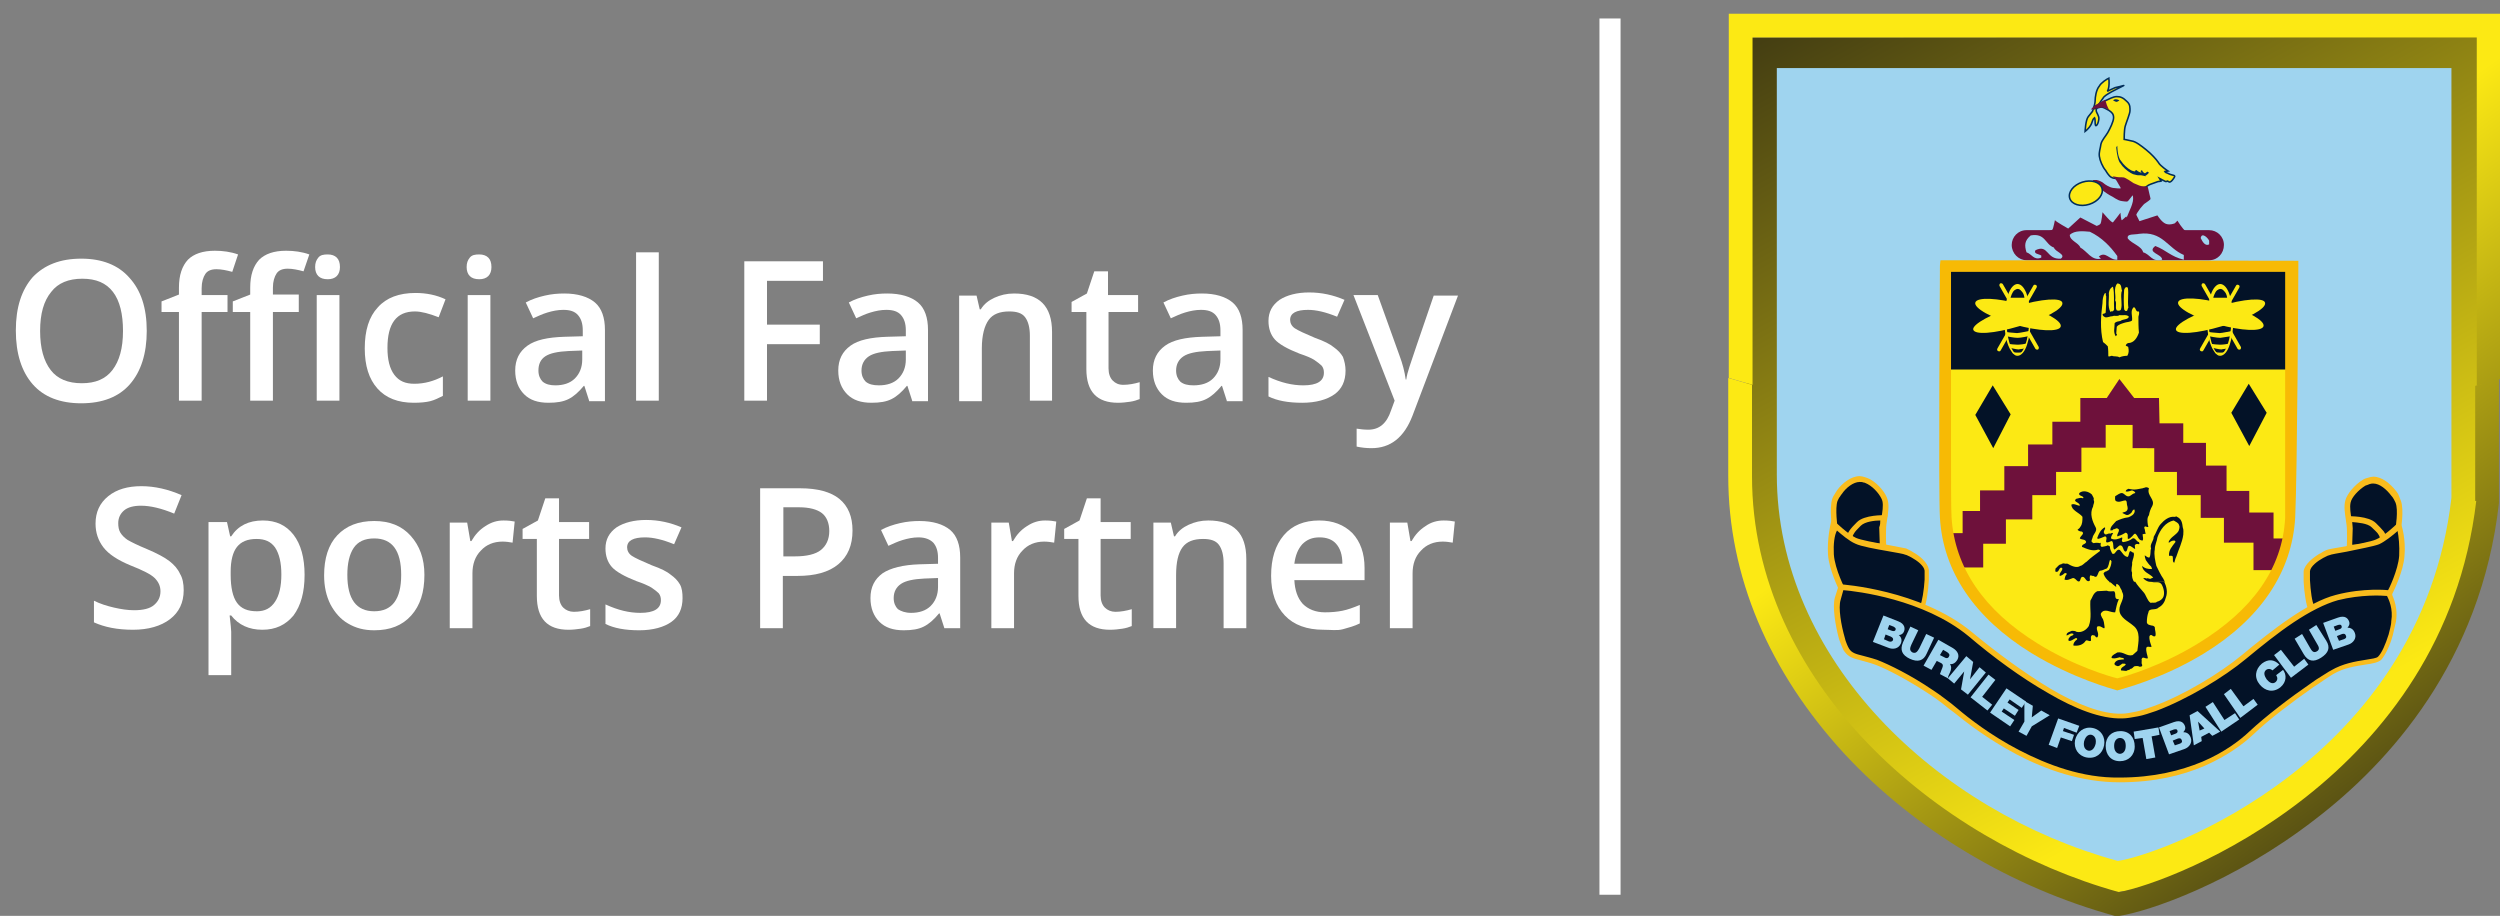 <?xml version="1.0" encoding="utf-8"?>
<!-- Generator: Adobe Illustrator 20.0.0, SVG Export Plug-In . SVG Version: 6.00 Build 0)  -->
<svg version="1.1" id="Livello_1" xmlns="http://www.w3.org/2000/svg" xmlns:xlink="http://www.w3.org/1999/xlink" x="0px" y="0px"
	 viewBox="0 0 473.6 173.5" style="enable-background:new 0 0 473.6 173.5;" xml:space="preserve">
<rect x="0" y="0" width="473.6" height="173.5" fill="#808080" stroke="none"/>
<style type="text/css">
	.st0{fill:url(#SVGID_1_);}
	.st1{fill:#9FD4EF;}
	.st2{fill:#FCE914;}
	.st3{fill:#6E113B;}
	.st4{fill:#031227;}
	.st5{fill:#F9BC1D;}
	.st6{fill:#FCE914;stroke:#012D59;stroke-width:0.299;}
	.st7{fill:#FCE914;stroke:#012D59;stroke-width:0.299;}
	.st8{fill:#012D59;}
	.st9{fill:#F7BA05;}
	.st10{fill:url(#SVGID_2_);}
	.st11{fill:url(#SVGID_3_);}
	.st12{fill:#FFFFFF;}
</style>
<g>
	<g>
		
			<linearGradient id="SVGID_1_" gradientUnits="userSpaceOnUse" x1="351.271" y1="209.206" x2="442.281" y2="42.433" gradientTransform="matrix(1 0 0 -1 0 176)">
			<stop  offset="0" style="stop-color:#262212"/>
			<stop  offset="1" style="stop-color:#FCE914"/>
		</linearGradient>
		<path class="st0" d="M330.7,7.1v82.8c0,18.1,7.3,35.5,21.2,50.3c12.6,13.4,29.5,23.5,47.8,28.5l1.4,0.3l1.5-0.2h0.1
			c5.4-0.8,12.3-3.8,14.4-4.7c7.4-3.3,14.5-7.6,20.9-12.6c18.6-14.5,29.8-34.1,32.4-56.6V7L330.7,7.1L330.7,7.1z"/>
		<path class="st1" d="M336.6,12.9h127.8v81.4c-5.8,50-54.9,67.6-63.2,68.8c-34.3-9.4-64.6-38.2-64.6-73.2V12.9z"/>
		<g>
			<path class="st2" d="M368.2,69.5v28.9c0,0,2.4,10.8,4.3,12.7c1.9,1.9,10,11.2,13,12.6c3.1,1.4,16,7,16,7l17-7.9l9-8.3l5.1-7.5
				l1.4-5.5l0.2-10.9l0.3-22l-66.2-0.1L368.2,69.5z"/>
			<path class="st3" d="M368.8,101h3v-4.2h3.3v-3.9h4.6v-4.6h4.5v-4.1h4.6v-4.3h5.3v-4.5h5l2.4-3.6l2.8,3.6h4.7l0.1,4.8h4.5v3.7h4.3
				v4.3h3.9V93h4.3v4.1h4.6v4.9h2.7c0,0-0.3,2.3-0.8,3.8c-0.6,1.4-1.7,2.2-1.7,2.2h-4v-5.2h-5.6v-4.7h-4.4v-4.3h-4.5v-4.4h-4.3v-4.5
				H404v-4.4h-1.1h-4v4.3h-4.6v4.6h-4.8v4.4H385v4.6h-5v4.6h-4.3v4.5h-4c0,0-1.7-2.1-2.2-3.5C369.1,102.3,368.8,101,368.8,101z"/>
			<rect x="368.4" y="50.3" class="st4" width="65.6" height="19.7"/>
			<path class="st4" d="M407.1,92.5c-0.5,1.4,1.3,2.1,0.6,3.4c-0.3,0.5-0.5,1.1-0.6,1.7c-0.4,0.5-0.3,1.2-0.2,1.9
				c0.1,0.1,0,0.2,0.1,0.3c-0.3,0.2-0.7-0.4-0.8,0.2c0.2,0.3,0.1,0.8,0.3,1.1l-0.6,0.1c0,0.5,0.2,0.8,0,1.2c-0.9,0-0.8-0.9-1.4-1.3
				c-0.3,0-0.5,0.5-0.7,0.6c-0.2,0.2-0.4,0.4-0.7,0.4c-0.1-0.4,0.2-1-0.4-1.2c-0.4,0.2-0.8,0.5-1.3,0.6c-0.1,0.1-0.2,0.1-0.3,0.1
				c-0.1-0.5,0.4-0.8,0.3-1.3c-0.2-0.1-0.3-0.3-0.5-0.2c-0.2,0.1-0.5,0.2-0.6,0.2c-0.1,0.3-0.3,0.1-0.5,0.2
				c-0.1-0.7,0.6-1.2,1.1-1.8c0.7-0.3,1.4-0.6,2.3-0.7c0.5-0.2,1.1-0.5,1.2-1.1c0-0.2,0-0.3-0.1-0.4c-0.3,0.1-0.4,0.4-0.5,0.6
				c-0.3,0.3-0.7,0.6-1.1,0.4c-0.2-0.1-0.4-0.2-0.6-0.3v-0.1c0.3-0.1,0.7-0.1,0.9-0.5c0.2-0.5-0.1-0.8-0.1-1.3c0-0.2,0-0.3-0.2-0.5
				c-0.7,0-1.2,0.5-1.9,0.1c-0.2-0.3-0.1-0.6-0.1-0.9c0.4-0.2,0.8-0.6,1.3-0.6c0.5,0.1,0.8,0.8,1.4,0.6c0.4-0.2,0.6-0.5,1.1-0.6
				c0-0.3-0.4-0.4-0.6-0.5c-0.4,0.1-0.8,0.3-1.2,0.2c0-0.3,0.3-0.4,0.5-0.5c0.6,0.1,1,0.2,1.6,0.1c0.4-0.1,0.7-0.1,1.1-0.2
				c0.2-0.1,0.5-0.1,0.6-0.2C406.5,92.3,406.9,92.3,407.1,92.5z"/>
			<path class="st4" d="M410,110.2c0.4,0.9,0.7,1.9,0.3,3c-0.2,0.8-0.6,1.5-1.4,1.9c-0.5,0.6-1.8,0-1.9,0.9
				c-0.2,0.5-0.3,1.2-0.3,1.9c0.1,0.5,0.6,0.5,0.9,0.6c0.2,0,0.5,0.1,0.6,0.3c0,0.6,0.3,1.2,0.1,1.7c-0.5,0.3-0.7-0.6-1.1,0
				c-0.1,0.7,0.2,1.4,0.4,2c-0.4,0.2-0.7-0.2-1,0.2c-0.1,0.8,0.2,1.3,0.3,2c-0.5,0.2-1-0.5-1.2,0.2c0.1,0.3-0.1,0.7,0.1,1
				c0.1,0.4-0.2,0.4-0.5,0.4c-0.3-0.2-0.6-0.1-0.9-0.1c-0.3,0.1-0.4,0.5-0.8,0.5c-0.2,0.3-0.6,0.2-0.8,0.4l-1-0.1
				c-0.1-0.6,0.6-0.7,0.9-1.1c-0.1-0.3-0.4-0.1-0.6-0.2c-0.4,0.2-0.7,0.7-1.2,0.4c-0.3-0.1-0.4-0.3-0.3-0.5c0.4-0.7,1.1-0.6,1.8-0.7
				c-0.1-0.4-0.6-0.2-0.8-0.4c-0.5,0.1-0.9,0.3-1.4,0.2c-0.1,0-0.2-0.1-0.2-0.2c0.2-0.5,0.7-0.6,1.1-0.9c1.2-0.2,1.8,0.8,2.9,0.5
				l0.9-0.8c0.2-1.7,0.7-3.7-0.8-4.8c-0.9-0.8-2.6-1.5-2.6-3c0-1.2,1.2-2.2,0.5-3.4c0-0.3-0.3-0.6-0.4-0.9s-0.4-0.5-0.6-0.6
				c-0.2,0.1-0.1,0.5-0.1,0.6l0,0c-0.4-0.3-0.8-0.6-1.2-1h4.8c0.4,0.7,1,1.3,1.5,1.9c0.6,0.6,0.7,1.6,1.4,2.1c0.3-0.1,1,0.1,1.2-0.2
				c0.4-0.1,0.8-0.3,1.1-0.7c0.5-0.7,0.2-1.9-0.2-2.6c-0.5-0.7-1.3-0.2-1.9-0.5c-0.1,0-0.2,0-0.3-0.1L410,110.2L410,110.2z"/>
			<path class="st4" d="M399.6,110.2c-0.5-0.4-0.9-0.9-1.1-1.5c0-0.2,0.2-0.3,0.3-0.4c0.3,0,0.5-0.3,0.7-0.3
				c0.3-0.5,0.5-1.1,0.5-1.7c-0.1-0.1-0.2-0.3-0.3-0.2c-0.2,0.5-0.2,1.2-0.6,1.6c-0.4,0.1-0.8,0.4-1.2,0.4c-0.6,0.1-0.4,1.7-1.3,1
				c-0.3,0.1-0.7-0.4-0.7,0.2c-0.1,0.3,0.2,0.7-0.2,0.8c-0.6,0.1-0.7-1-1.3-0.8c-0.4,0.2-0.2,1.1-0.8,0.8c-0.3-0.2-0.5-0.6-0.9-0.6
				c-0.6,0.2-1,0.5-1.6,0.3c0.1-0.4,0.1-0.7,0.4-1c0.1-0.2-0.2-0.3-0.4-0.2c-0.2,0.2-0.6,0.5-0.9,0.5c-0.2-0.5,0.5-0.9,0.5-1.4
				c-0.1-0.2-0.3-0.2-0.4-0.1c-0.3,0.2-0.3,0.9-0.9,0.7c-0.1-0.2,0-0.4,0-0.6c0.4-0.3,0.6-0.8,1.1-0.8c0.1-0.2,0.4-0.1,0.5-0.2
				c0.2,0.2,0.5,0,0.7,0.1c0.7,0.4,1.7,0.9,2.4,0.4c0.5-0.1,0.8-0.6,1.2-0.8c0.7-0.7,1.7-1.4,2.5-2c0.1-0.3-0.2-0.2-0.3-0.3
				c-1.1,0.4-2.1-0.1-3.1-0.5c0-0.6,0.6-0.4,0.8-0.9c-0.1-0.6-0.8-0.4-1.2-0.7c0.1-0.5,1-0.9,0.4-1.3c-0.3,0-0.6-0.1-0.8-0.3v-0.1
				c0.2-0.1,0.4-0.3,0.5-0.5c0.4-0.5,0.4-1.2,0.4-1.9c-0.6-0.8-2.1-1.2-2.1-2.3c0.5-0.3,1.1,0.2,1.6,0.2c0-0.7-1.4-0.7-0.7-1.3
				c0.5-0.1,0.8-0.3,1.3-0.1l0.1-0.1c-0.2-0.5-1-0.3-0.8-0.9c0.7-0.6,1.8-0.3,2.4,0.3c0.1,0.3,0.5,0.7,0.3,1
				c0.3,0.4-0.1,0.9-0.1,1.3c-0.7,1.3-0.1,2.8,0.5,3.9c0.4,0.7-0.5,1.3-0.6,2c-0.1,0.3-0.3,0.6-0.1,0.8l0.3,0.2
				c0.4-0.1,0.8-0.1,1.2,0l0.1-0.1c0.2,0.2-0.2,0.7,0.3,0.8c0.4-0.1,0.8-0.1,1.1-0.3c0.1,0.1,0.4,0.1,0.4,0.3c0,0.4,0.2,0.8,0.4,1.2
				c0.1,0.2,0.3,0.1,0.4,0.1c0.3-0.2,0.6-1,1.1-0.7c0.4,0.4,0.8,1.3,1.5,1.3c0.2-0.3,0.2-0.8,0.4-1.1c0.3,0,0.4,0.3,0.7,0.3
				c0.2,0.6-0.2,1.2-0.3,1.9c0.1,0.6-0.3,1.2,0,1.9c-0.1,0.7,0.1,1.3,0.4,1.8h-4.7V110.2z"/>
			<path class="st4" d="M407.1,110.2c-0.4-0.1-0.8-0.3-1.1-0.7c0.3,0,0.4,0,0.7,0.1c0.2-0.2,0.5,0.2,0.8,0c0.1-0.1,0.3-0.1,0.4-0.2
				c-0.6-0.7-2-1-2.1-2.2c0.5,0.5,1.1,0.6,1.8,0.6c0.2-0.2-0.1-0.3-0.1-0.5c-0.4-0.3-0.7-0.8-1-1.2c-0.1-0.3-0.2-0.6-0.2-0.9
				c0.3,0.2,0.6,0.5,0.9,0.4c0.3-0.6,0.1-1.2,0.3-1.7c-0.3-0.8,0.5-1.4,0.5-2.2c0.5-0.8,0.7-1.7,1.3-2.4c0.7-0.8,1.6-1.5,2.6-1.4
				c0.2,0.1,0.3-0.2,0.5,0c0.9,0.4,1,1.2,1.1,2c0.2,0.5,0.1,0.9,0.1,1.4c-0.2,1.5-0.9,2.8-1.3,4.1c-0.2,0.4-0.3,0.8-0.4,1.2
				c-0.4-0.1-0.2-0.7-0.3-1.2c-0.2-0.2-0.5-0.1-0.7-0.1c-0.1-1.1,0.6-1.8,1.2-2.6c0.1-0.1-0.1-0.3-0.2-0.3c-0.4,0-0.6,0.1-1,0.4
				l-0.1-0.1c0.4-1,1.4-1.3,1.9-2.1c0.1-0.3,0.3-0.8,0.1-1.1c-0.1-0.5-0.6-0.6-1-0.9c-1.6,0.3-2.6,1.8-3.1,3.2
				c-0.1,0.8-0.5,1.4-0.5,2.3c-0.2,1,0.1,2.2,0.3,3.1c0.4,0.8,0.8,1.7,1.3,2.4c0.1,0.2,0.2,0.4,0.3,0.6L407.1,110.2L407.1,110.2z"/>
			<path class="st4" d="M398.8,100c0,0.4-0.4,0.6-0.2,1c0.3,0.6,0.7-0.1,1.2,0.1c0.1-0.1,0.4-0.2,0.5-0.1c-0.2,0.3-0.4,0.7-0.4,1
				c0.7,0.4,1.4,0.1,2.1-0.2c0.2,0.3-0.3,0.7,0.2,0.9c0.7-0.1,1.3-0.3,1.8-0.7c0.5-0.2,0.7,0.6,1.2,0.7c0,0.1,0.2,0.3,0,0.4
				c-0.3-0.1-0.7-0.1-0.8,0.3c0.1,0.2,0,0.4,0.1,0.6c-0.4-0.1-0.7-0.6-1.2-0.6c-0.4,0.3-0.2,1.1-0.7,1.1c-0.5-0.3-0.3-1.2-1-1.2
				c-0.4,0.2-0.7,0.7-1.1,0.8c-0.3-0.5,0-1.1-0.4-1.6c-0.4,0-0.7,0.4-1.1,0.2c-0.1-0.4,0.3-0.9-0.2-1.1c-0.5,0.2-0.9,0.4-1.4,0.5
				l-0.1-0.2c0.3-0.8,0.6-1.5,1.4-2L398.8,100z"/>
			<path class="st4" d="M399.1,111.9c0.4,0.2,0.9,0.1,1.4,0.1c0.5,0.5-0.2,1.6,0.9,1.5c-0.4,0.8-0.5,1.7-0.7,2.5
				c-0.9,0.1-2-0.9-2.7,0.2c-0.1,0.3,0.1,0.5,0.2,0.8c0.4,0.5,0.4,1.2,0.5,1.8c0,0.1,0,0.3-0.2,0.2c-0.4-0.2-0.7-0.5-1.2-0.3
				c-0.3,0.6,0.4,1.2,0.1,1.9c-0.1,0.3-0.4,0.1-0.5-0.1s-0.3-0.1-0.5-0.2c-0.5,0.2-0.2,0.8-0.3,1.1c-0.4,0.2-0.7-0.3-1,0
				c-0.5,0.8-1.4,1-2.3,0.9c-0.1-0.4,0.3-0.9,0.6-1.1c0.1,0,0.1-0.1,0.1-0.2c-0.1-0.1-0.2-0.2-0.3-0.1c-0.5,0.2-0.8,0.6-1.3,0.5
				c-0.2-0.4,0.2-0.7,0.4-0.9c0.2-0.1,0.5-0.1,0.5-0.4c-0.5-0.3-0.9,0.2-1.3,0.3c-0.1-0.6,0.6-0.7,1-0.9c0.3,0,0.6,0,0.9,0.2
				c0.9,0.2,1.8-0.3,2.3-1.1c0.6-1.6,0.2-3,0.3-4.8c0.4-0.6,0.5-1.4,1.3-1.8L399.1,111.9L399.1,111.9z"/>
			<path class="st2" d="M402,55.1l-0.1,0.2c-0.2,1.2,0.2,2.3-0.1,3.3c-0.1,0.3-0.5,0.3-0.8,0.2c-0.4-0.6,0.1-1.3-0.3-1.9
				c0.2-1-0.4-2.3,0.4-3.2C402,53.7,401.8,54.6,402,55.1z"/>
			<path class="st2" d="M400.3,54.4c0.3,1.2,0.1,2.8,0.2,4.2c0,0.2-0.2,0.3-0.3,0.4c-0.1-0.1-0.3,0-0.4,0.1
				c-0.6-1.1-0.2-2.4-0.3-3.6c0.1-0.5,0.2-0.8,0.6-1.1C400.1,54.3,400.2,54.3,400.3,54.4z"/>
			<path class="st2" d="M403.1,54.5c0.2,1.2-0.1,2.3,0.1,3.8c-0.2,0.2-0.1,0.5-0.3,0.6c-0.3,0.1-0.4-0.1-0.5-0.3
				c-0.1-1.2-0.1-2.4,0-3.7C402.5,54.6,402.7,54.2,403.1,54.5z"/>
			<path class="st2" d="M399,56.1c0,1.1,0,2-0.1,3.1c-0.1,0.3-0.5,0.1-0.6,0.4c0.1,0.3,0.3,0.4,0.5,0.5c0.5,0.1,0.9-0.2,1.4-0.2
				c0.4-0.2,0.9,0.1,1.3-0.2c0.6,0.1,1.4-0.2,1.8,0.3c-0.2,0.6-1.1,0.4-1.6,0.8c-0.4,0.1-0.8,0.1-1.1,0.4c0,0.9-0.3,1.7,0.2,2.5
				c0.1-0.1,0.4-0.3,0.1-0.5l0.1-1.3c0.4-0.5,1-0.6,1.6-0.8c0.3-0.1,1-0.1,1.3-0.4c0.1-0.9-0.4-1.8,0.3-2.5c0.5,0,0.3,1,1,0.8
				c0.1,0.3,0,0.7-0.1,1c0,0.9,0,2.1,0.1,3c-0.3,0.9-0.9,2-2.1,2c-0.2,0.1-0.3,0.2-0.4,0.4c0.1,0.3,0.5,0.1,0.5,0.5
				c0.1,0.5,0.1,1-0.2,1.5c-0.5,0-1.1,0.1-1.5,0.3c-0.4-0.3-1-0.1-1.4-0.3c-0.3,0-0.4,0.2-0.7,0.1c0-0.5,0-1.3-0.1-1.9
				c-0.3-0.3-0.6-0.6-0.9-0.8c-0.6-2.5-0.4-5.1-0.1-7.4c0-0.6,0.1-1.3,0.4-1.8C399.1,55.3,398.8,55.9,399,56.1z"/>
			<polygon class="st4" points="377.5,73 374.2,78.6 377.6,84.9 380.9,78.5 			"/>
			<polygon class="st4" points="426,72.7 422.7,78.2 426.1,84.5 429.4,78.2 			"/>
			<path class="st4" d="M347.6,100.2c0,0-0.6-3.8,0-5.4s2.8-4,4.7-4c1.9,0,4.4,2.6,4.8,4.1s-0.3,3.7-0.4,5.4
				c-0.1,1.7,0.1,4.6,0.1,4.6l-8.6-2.1L347.6,100.2z"/>
			<path class="st5" d="M347.1,100.2c0,0-0.6-3.9,0-5.7l0,0l0,0c0.1-0.3,0.2-0.5,0.4-0.8c0.2-0.3,0.3-0.5,0.5-0.8
				c1-1.4,2.7-2.7,4.3-2.7l0,0l0,0c0.3,0,0.7,0.1,1,0.2s0.6,0.2,1,0.4c1.6,0.9,3,2.7,3.3,3.9l0,0c0.3,1.1,0.1,2.4-0.1,3.7
				c-0.1,0.6-0.2,1.3-0.2,1.9c-0.1,1.7,0.1,4.5,0.1,4.5l0.1,0.7l-0.7-0.2l-8.6-2.1l-0.3-0.1l-0.1-0.3L347.1,100.2L347.1,100.2
				L347.1,100.2z M348.1,94.9c-0.5,1.4,0,4.9,0,5.1l0.5,2.2l7.6,1.9c-0.1-1-0.1-2.7-0.1-3.9c0-0.6,0.1-1.3,0.3-2
				c0.2-1.2,0.4-2.4,0.2-3.3l0,0c-0.3-1-1.5-2.5-2.8-3.2c-0.3-0.1-0.5-0.3-0.8-0.3c-0.2-0.1-0.5-0.1-0.7-0.1l0,0l0,0
				c-1.2,0-2.6,1.1-3.4,2.3c-0.2,0.2-0.3,0.5-0.5,0.7C348.3,94.5,348.2,94.7,348.1,94.9L348.1,94.9z"/>
			<path class="st4" d="M356.9,98.1c0,0-3.5-0.1-4.7,1.1s-1.9,1.9-1.7,2.8c0.2,0.8,2.3,1,3.3,1.2c0.9,0.2,3.1,0.3,3.1,0.3
				s-0.1-2.6-0.1-3.7C356.7,98.7,356.9,98.1,356.9,98.1z"/>
			<path class="st5" d="M356.2,98.6c-1,0-2.9,0.2-3.7,1l0,0c-0.6,0.6-1.1,1.1-1.3,1.5c-0.2,0.3-0.3,0.6-0.3,0.8l0,0l0,0
				c0.1,0.3,1.3,0.6,2.2,0.7c0.2,0,0.4,0.1,0.6,0.1c0.6,0.1,1.7,0.2,2.4,0.3c0-0.8-0.1-2.3-0.1-3.1C356.2,99.4,356.2,99,356.2,98.6
				L356.2,98.6z M351.8,98.9c1.4-1.4,5.1-1.3,5.1-1.3h0.7l-0.2,0.7c0,0-0.2,0.5-0.2,1.6c0,1.2,0.1,3.6,0.1,3.7v0.6h-0.6
				c0,0-2.2-0.1-3.1-0.3c-0.1,0-0.3-0.1-0.6-0.1c-1.2-0.2-2.8-0.5-3.1-1.5l0,0l0,0c-0.1-0.6,0-1.1,0.4-1.7
				C350.7,100,351.2,99.5,351.8,98.9L351.8,98.9z"/>
			<path class="st4" d="M349.1,112c0,0-2-4-2.2-6.9c-0.2-3,0.5-5.7,0.5-5.7s2.4,2.3,4.1,3.1c1.6,0.7,8.4,1.6,9.5,2s3.8,1.9,4,3.5
				c0.2,1.5-0.3,6.1-0.8,6.9s-1.3,1.3-1.3,1.3l-13.4-2.7L349.1,112z"/>
			<path class="st5" d="M348.6,112.2c-0.3-0.6-2.1-4.3-2.3-7.1c-0.2-3,0.5-5.9,0.5-5.9l0.2-0.9l0.7,0.6c0,0,2.4,2.3,3.9,3l0,0l0,0
				l0,0c0.9,0.4,3.6,0.9,5.9,1.3c1.6,0.3,3.1,0.6,3.6,0.7l0,0c0.2,0.1,0.4,0.2,0.6,0.3c0.2,0.1,0.4,0.2,0.7,0.4c1.3,0.7,2.8,2,3,3.3
				l0,0c0,0.2,0,0.5,0,0.9c0,0.3,0,0.7,0,1.1c-0.1,2-0.5,4.7-0.9,5.3c-0.6,0.9-1.5,1.5-1.5,1.5l-0.2,0.1h-0.2l-13.4-2.7l-0.4-0.1
				l-0.1-0.4L348.6,112.2L348.6,112.2z M347.4,105c0.2,2.9,2.2,6.7,2.2,6.7l0.1,0.2l0.2,1.2l12.9,2.5c0.2-0.2,0.7-0.5,1-1
				s0.7-2.9,0.8-4.8c0-0.4,0-0.7,0-1s0-0.5,0-0.7l0,0c-0.1-0.9-1.4-1.9-2.5-2.5c-0.2-0.1-0.4-0.2-0.6-0.3c-0.2-0.1-0.4-0.2-0.5-0.2
				l0,0c-0.4-0.2-1.8-0.4-3.4-0.7c-2.3-0.4-5.1-0.9-6.1-1.4l0,0l0,0l0,0c-1.2-0.5-2.7-1.8-3.5-2.5
				C347.5,101.4,347.3,103.1,347.4,105z"/>
			<path class="st4" d="M454.3,100.4c0,0,0.6-3.8,0-5.4s-2.7-4-4.7-4c-1.9,0-4.4,2.6-4.8,4.1s0.3,3.7,0.4,5.4
				c0.1,1.7-0.1,4.6-0.1,4.6l8.6-2.1L454.3,100.4z"/>
			<path class="st5" d="M453.8,100.3c0-0.3,0.6-3.7,0-5.1l0,0c-0.1-0.2-0.2-0.4-0.3-0.6c-0.1-0.2-0.3-0.5-0.5-0.7
				c-0.9-1.2-2.2-2.3-3.4-2.3l0,0l0,0c-0.2,0-0.4,0-0.7,0.1c-0.2,0.1-0.5,0.2-0.8,0.3c-1.3,0.8-2.6,2.2-2.8,3.2l0,0
				c-0.2,0.9,0,2.1,0.2,3.3c0.1,0.7,0.2,1.3,0.3,2c0.1,1.2,0,3-0.1,3.9l7.5-1.9L453.8,100.3L453.8,100.3z M454.8,94.8
				c0.7,1.8,0,5.7,0,5.7l0,0l-0.6,2.5c0,0.2-0.2,0.4-0.4,0.4l-8.6,2.1l0,0c-0.1,0-0.1,0-0.2,0c-0.3,0-0.5-0.3-0.5-0.6
				c0,0,0.2-2.8,0.1-4.5c0-0.6-0.1-1.2-0.2-1.9c-0.2-1.3-0.4-2.6-0.1-3.7l0,0c0.3-1.2,1.8-3,3.3-3.9c0.3-0.2,0.6-0.3,1-0.4
				c0.3-0.1,0.7-0.2,1-0.2l0,0l0,0c1.6,0,3.2,1.3,4.3,2.7c0.2,0.3,0.4,0.5,0.5,0.8C454.6,94.3,454.7,94.6,454.8,94.8L454.8,94.8
				L454.8,94.8L454.8,94.8z"/>
			<path class="st4" d="M445,98.4c0,0,3.5-0.1,4.7,1.1s1.9,1.9,1.7,2.8c-0.2,0.8-2.3,1-3.3,1.2c-0.9,0.2-3.1,0.3-3.1,0.3
				s0.1-2.6,0.1-3.7C445.2,99,445,98.4,445,98.4z"/>
			<path class="st5" d="M445,97.8c0,0,3.7-0.1,5.1,1.3c0.6,0.6,1.1,1.1,1.5,1.6c0.4,0.6,0.6,1.1,0.4,1.7l0,0l0,0l0,0
				c-0.3,1-1.9,1.3-3.1,1.5c-0.2,0-0.5,0.1-0.6,0.1c-1,0.2-3.1,0.3-3.1,0.3c-0.3,0-0.5-0.2-0.6-0.5c0,0,0,0,0-0.1
				c0-0.2,0.1-2.5,0.1-3.6c0-1-0.2-1.6-0.2-1.6c-0.1-0.3,0.1-0.6,0.3-0.7C444.9,97.9,445,97.8,445,97.8L445,97.8L445,97.8z
				 M449.3,99.9c-0.8-0.8-2.7-0.9-3.7-1c0,0.3,0.1,0.7,0.1,1.2c0,0.8-0.1,2.3-0.1,3.1c0.7,0,1.8-0.1,2.4-0.3c0.2,0,0.4-0.1,0.6-0.1
				c0.9-0.2,2.1-0.4,2.2-0.7l0,0l0,0c0.1-0.2,0-0.5-0.2-0.8C450.4,100.9,449.9,100.5,449.3,99.9L449.3,99.9L449.3,99.9z"/>
			<path class="st4" d="M452.8,112.3c0,0,2-4,2.2-6.9c0.2-3-0.5-5.7-0.5-5.7s-2.4,2.4-4.1,3.1c-1.6,0.7-8.4,1.6-9.5,2
				s-3.8,1.9-4,3.5c-0.2,1.5,0.3,6.1,0.8,6.9s1.3,1.3,1.3,1.3l13.4-2.7L452.8,112.3z"/>
			<path class="st5" d="M452.3,112c0.2-0.3,2-4,2.2-6.7c0.1-1.9-0.1-3.7-0.3-4.7c-0.9,0.8-2.4,2-3.5,2.5l0,0l0,0l0,0l0,0l0,0
				c-1,0.4-3.8,0.9-6.1,1.4c-1.6,0.3-3,0.5-3.4,0.7l0,0c-0.1,0-0.3,0.1-0.5,0.2s-0.4,0.2-0.6,0.3c-1.1,0.6-2.4,1.6-2.5,2.5l0,0
				c0,0.2,0,0.4,0,0.7c0,0.3,0,0.6,0,1c0.1,1.9,0.4,4.3,0.8,4.8c0.3,0.5,0.8,0.9,1,1l12.9-2.5l0.2-1.2
				C452.3,112.1,452.3,112.1,452.3,112L452.3,112z M455.5,105.4c-0.2,2.8-2,6.5-2.3,7.1l-0.2,1.4c0,0.2-0.2,0.4-0.4,0.5l-13.4,2.7
				l0,0c-0.1,0-0.3,0-0.4-0.1c0,0-0.9-0.6-1.5-1.5c-0.4-0.7-0.8-3.3-0.9-5.3c0-0.4,0-0.7,0-1.1c0-0.3,0-0.6,0-0.9l0,0
				c0.2-1.3,1.7-2.5,3-3.3c0.3-0.1,0.5-0.3,0.7-0.4s0.4-0.2,0.6-0.3l0,0c0.5-0.2,1.9-0.4,3.6-0.7c2.3-0.4,4.9-0.9,5.8-1.3l0,0l0,0
				l0,0c1.5-0.6,3.7-2.7,3.9-2.9c0.1-0.1,0.2-0.1,0.3-0.2c0.3-0.1,0.6,0.1,0.6,0.4C455,99.5,455.8,102.3,455.5,105.4z"/>
			<path class="st4" d="M348.8,111.2c0,0,14.9,1,24.4,8.9s21,15.8,28.7,15.6c6.3-0.2,17.4-6.4,23.2-11.2c5.8-4.9,12.4-9.9,17.5-11.2
				c5.2-1.3,9.7-0.8,9.7-0.8s1.5,2.2,1,5.4c-0.5,3.2-1.7,6-2.7,7s-5.3,0.5-9,2.7c-3.7,2.2-11,7.5-15.2,11.4s-11.9,8.9-25,9
				c-14.2,0.1-26.8-9.8-30.9-13.1c-5.5-4.5-12-8-15.2-9.2s-4.5-0.8-5.5-2.3s-2.3-7.5-1.7-9.7C348.8,111.2,348.8,111.2,348.8,111.2z"
				/>
			<path class="st5" d="M348.8,110.7c0,0,15,1,24.7,9c4.7,3.9,10,7.8,15,10.8c4.9,2.9,9.7,4.8,13.4,4.7l0,0l0,0
				c0.9,0,1.8-0.2,2.8-0.4s2.1-0.6,3.2-1c5.8-2.1,12.7-6.3,16.8-9.7c2.9-2.4,6-4.9,9.1-7s6-3.7,8.7-4.4c5.3-1.4,9.9-0.9,9.9-0.9
				c0.2,0,0.3,0.1,0.4,0.2c0.1,0.2,1.6,2.5,1.1,5.7l0,0c-0.1,0.5-0.2,0.9-0.3,1.3c-0.1,0.4-0.2,0.9-0.3,1.3
				c-0.6,2.2-1.5,3.9-2.2,4.7l0,0l0,0l0,0c-0.6,0.5-1.6,0.7-3,0.9c-1.8,0.3-4.1,0.6-6.1,1.8l0,0c-0.5,0.3-1.1,0.7-1.7,1.1
				s-1.3,0.9-2.1,1.4c-3.7,2.6-8.4,6.1-11.3,8.9c-2.1,2-5.2,4.2-9.3,6c-4.2,1.8-9.4,3.1-16.1,3.1c-7.2,0-14-2.4-19.5-5.3
				c-5.5-2.9-9.7-6.2-11.8-7.9l0,0l0,0c-0.8-0.6-1.6-1.2-2.3-1.8c-0.8-0.6-1.6-1.2-2.4-1.7c-4.1-2.7-8.1-4.8-10.3-5.6
				c-1.1-0.4-2-0.6-2.7-0.8c-1.5-0.4-2.3-0.6-3.1-1.7l0,0l0,0l0,0l0,0c-0.2-0.2-0.3-0.6-0.5-1s-0.3-0.8-0.5-1.3
				c-0.7-2.5-1.3-6.2-0.8-7.9l0.7-2.2C348.4,110.8,348.6,110.7,348.8,110.7L348.8,110.7L348.8,110.7z M372.9,120.5
				c-8.5-7-21.2-8.5-23.7-8.7l-0.5,1.8c-0.5,1.5,0.1,4.9,0.8,7.3c0.1,0.5,0.3,0.9,0.4,1.2c0.1,0.3,0.3,0.6,0.4,0.8l0,0
				c0.5,0.8,1.3,1,2.5,1.3c0.7,0.2,1.6,0.4,2.8,0.8c2.3,0.9,6.4,2.9,10.5,5.7c0.8,0.5,1.6,1.1,2.4,1.7c0.8,0.6,1.6,1.2,2.4,1.9l0,0
				c2,1.7,6.2,5,11.6,7.8s12,5.3,19,5.2c6.5,0,11.6-1.3,15.7-3c4-1.7,7-3.9,9-5.8c3-2.8,7.7-6.4,11.5-9c0.7-0.5,1.4-1,2.1-1.4
				c0.7-0.4,1.2-0.8,1.8-1.1l0,0c2.2-1.3,4.6-1.7,6.5-2c1.2-0.2,2.1-0.3,2.4-0.6l0,0l0,0l0,0l0,0c0.7-0.7,1.4-2.3,2-4.2
				c0.1-0.4,0.2-0.8,0.3-1.2c0.1-0.4,0.2-0.9,0.2-1.3l0,0c0.4-2.4-0.5-4.2-0.8-4.8c-1-0.1-4.9-0.3-9.3,0.8c-2.5,0.7-5.4,2.2-8.4,4.2
				s-6.1,4.5-9,6.9c-4.2,3.5-11.2,7.7-17.1,9.9c-1.2,0.4-2.3,0.8-3.4,1s-2.1,0.4-3,0.4l0,0l0,0l0,0c-4,0.1-8.9-1.8-14-4.8
				C382.9,128.4,377.6,124.5,372.9,120.5z"/>
			<path class="st2" d="M378.8,54.2c-0.1-0.2,0-0.4,0.1-0.5c0.2-0.1,0.4,0,0.5,0.1l6.8,11.9c0.1,0.2,0,0.4-0.1,0.5
				c-0.2,0.1-0.4,0-0.5-0.1L378.8,54.2z"/>
			<path class="st2" d="M379,66.4c-0.1,0.2-0.3,0.2-0.5,0.1s-0.2-0.3-0.1-0.5l6.8-11.9c0.1-0.2,0.3-0.2,0.5-0.1
				c0.2,0.1,0.2,0.3,0.1,0.5L379,66.4z"/>
			<ellipse class="st2" cx="382.2" cy="60.6" rx="2.3" ry="6.6"/>
			<path class="st4" d="M379.9,61.4c0,0,1.5,0.3,2.3,0.3s2.3-0.4,2.3-0.4s0.1,0.3,0,0.6c0,0.3-0.1,0.8-0.1,0.8s-1.9,0.4-2.3,0.4
				s-2.1-0.2-2.1-0.2L379.9,61.4z"/>
			<path class="st4" d="M380.1,63.7c0,0,1.4,0.3,2.1,0.3s2-0.3,2-0.3s-0.2,1.1-0.3,1.3c-0.1,0.2-1.4,0.3-1.7,0.3
				c-0.3,0-1.7-0.1-1.7-0.2C380.5,65,380.1,63.9,380.1,63.7z"/>
			<path class="st4" d="M380.8,65.9c0,0,1.2,0.3,1.6,0.3c0.3-0.1,1.2-0.1,1.3-0.3c0,0-0.4,0.7-0.5,0.8c-0.1,0.1-0.9,0.1-1.1,0.1
				s-0.7,0-0.8-0.2C381.1,66.5,380.8,65.9,380.8,65.9L380.8,65.9z"/>
			<path class="st4" d="M380.9,56.3c0,0,0.3-1,0.7-1.3c0.4-0.3,0.8-0.4,1.2,0c0.4,0.4,0.5,0.6,0.6,0.9c0.1,0.3,0.1,0.5,0.1,0.5h-2.6
				L380.9,56.3z"/>
			
				<ellipse transform="matrix(0.271 -0.963 0.963 0.271 221.225 411.467)" class="st2" cx="382.2" cy="59.7" rx="2" ry="8.4"/>
			<path class="st2" d="M390.7,57.4c-0.1-1.1-4-0.8-8.7,0.6c-4.7,1.4-8.3,3.4-8.2,4.4c0.2,1.1,4,0.8,8.7-0.6
				C387.2,60.5,390.9,58.5,390.7,57.4z"/>
			<path class="st2" d="M379.7,60.6L379.7,60.6L379.7,60.6c0-1.9,0.3-3.5,0.7-4.7c0.4-1.3,1.1-2.1,1.8-2.1l0,0l0,0l0,0l0,0
				c0.7,0,1.4,0.8,1.8,2.1c0.4,1.2,0.7,2.9,0.7,4.7l0,0l0,0l0,0l0,0c0,1.8-0.3,3.5-0.7,4.7c-0.4,1.3-1.1,2.1-1.8,2.1l0,0l0,0l0,0
				l0,0c-0.3,0-0.5-0.1-0.7-0.3c-0.2-0.1-0.3-0.3-0.5-0.6C380.2,65.4,379.7,63.2,379.7,60.6L379.7,60.6z M380.1,60.6L380.1,60.6
				L380.1,60.6c0,2.5,0.5,4.7,1.2,5.8c0.1,0.2,0.3,0.4,0.4,0.5c0.2,0.1,0.3,0.2,0.5,0.2l0,0l0,0l0,0l0,0c0.6,0,1.1-0.7,1.5-1.8
				c0.4-1.2,0.7-2.8,0.7-4.6l0,0l0,0l0,0l0,0c0-1.8-0.3-3.4-0.7-4.6c-0.4-1.1-0.9-1.8-1.5-1.8l0,0l0,0l0,0l0,0
				c-0.6,0-1.1,0.7-1.5,1.8C380.3,57.2,380.1,58.8,380.1,60.6z"/>
			<path class="st2" d="M417.1,54.2c-0.1-0.2,0-0.4,0.1-0.5c0.2-0.1,0.4,0,0.5,0.1l6.8,11.9c0.1,0.2,0,0.4-0.1,0.5
				c-0.2,0.1-0.4,0-0.5-0.1L417.1,54.2z"/>
			<path class="st2" d="M417.4,66.4c-0.1,0.2-0.3,0.2-0.5,0.1s-0.2-0.3-0.1-0.5l6.8-11.9c0.1-0.2,0.3-0.2,0.5-0.1
				c0.2,0.1,0.2,0.3,0.1,0.5L417.4,66.4z"/>
			<ellipse class="st2" cx="420.6" cy="60.6" rx="2.3" ry="6.6"/>
			<path class="st4" d="M418.3,61.4c0,0,1.5,0.3,2.3,0.3s2.3-0.4,2.3-0.4s0.1,0.3,0,0.6c0,0.3-0.1,0.8-0.1,0.8s-1.9,0.4-2.3,0.4
				s-2.1-0.2-2.1-0.2L418.3,61.4z"/>
			<path class="st4" d="M422.6,63.7c0,0-0.2,1.1-0.3,1.3c-0.1,0.2-1.4,0.3-1.7,0.3c-0.3,0-1.7-0.1-1.7-0.2c-0.1-0.1-0.4-1.2-0.4-1.4
				c0,0,1.4,0.3,2.1,0.3"/>
			<path class="st4" d="M419.2,65.9c0,0,1.2,0.3,1.6,0.3c0.3-0.1,1.2-0.1,1.3-0.3c0,0-0.4,0.7-0.5,0.8c-0.1,0.1-0.9,0.1-1.1,0.1
				s-0.7,0-0.8-0.2C419.4,66.5,419.1,65.9,419.2,65.9L419.2,65.9z"/>
			<path class="st4" d="M419.3,56.3c0,0,0.3-1,0.7-1.3c0.4-0.3,0.8-0.4,1.2,0c0.4,0.4,0.5,0.6,0.6,0.9c0.1,0.3,0.1,0.5,0.1,0.5h-2.6
				L419.3,56.3z"/>
			
				<ellipse transform="matrix(0.271 -0.963 0.963 0.271 249.238 448.379)" class="st2" cx="420.6" cy="59.7" rx="2" ry="8.4"/>
			<path class="st2" d="M429.1,57.4c-0.1-1.1-4-0.8-8.7,0.6c-4.7,1.4-8.3,3.4-8.2,4.4c0.1,1.1,4,0.8,8.7-0.6
				C425.6,60.5,429.3,58.5,429.1,57.4z"/>
			<path class="st2" d="M418.1,60.6L418.1,60.6L418.1,60.6c0-1.9,0.3-3.5,0.7-4.7c0.4-1.3,1.1-2.1,1.8-2.1l0,0l0,0l0,0l0,0
				c0.7,0,1.4,0.8,1.8,2.1c0.4,1.2,0.7,2.9,0.7,4.7l0,0l0,0l0,0l0,0c0,1.8-0.3,3.5-0.7,4.7c-0.4,1.3-1.1,2.1-1.8,2.1l0,0l0,0l0,0
				l0,0c-0.3,0-0.5-0.1-0.7-0.3c-0.2-0.1-0.3-0.3-0.5-0.6C418.6,65.4,418.1,63.2,418.1,60.6L418.1,60.6z M418.4,60.6L418.4,60.6
				L418.4,60.6c0,2.5,0.5,4.7,1.2,5.8c0.1,0.2,0.3,0.4,0.4,0.5c0.2,0.1,0.3,0.2,0.5,0.2l0,0l0,0l0,0l0,0c0.6,0,1.1-0.7,1.5-1.8
				c0.4-1.2,0.7-2.8,0.7-4.6l0,0l0,0l0,0l0,0c0-1.8-0.3-3.4-0.7-4.6c-0.4-1.1-0.9-1.8-1.5-1.8l0,0l0,0l0,0l0,0
				c-0.6,0-1.1,0.7-1.5,1.8C418.7,57.2,418.4,58.8,418.4,60.6z"/>
			<path class="st6" d="M399.5,14.8c0,0,0.1,0.9,0,1.6c-0.1,0.7-0.3,0.9-0.3,0.9s1-0.5,1.5-0.7c0.5-0.1,1.3-0.3,1.6-0.4
				c0.3-0.1-1.6,0.8-2.3,1.2c-0.7,0.4-1.4,0.8-1.6,1.2c-0.3,0.4-1.3,1.8-1.3,2.3s0.6,1,0.5,1.7s-0.3,1.1-0.5,1.2
				c-0.1,0.1-0.2-0.1-0.2-0.7s-0.1-0.8-0.1-0.8s-0.3,0.2-0.4,0.6c-0.1,0.3-0.2,0.7-0.6,1.2s-0.8,0.8-0.8,0.8s0.1-2.2,0.6-2.8
				c0.5-0.6,0.8-1,0.8-1s0.5-1.3,0.5-2s0.2-2.1,0.8-2.8C398,15.7,399.1,15,399.5,14.8z"/>
			<path class="st7" d="M408.8,34.4c0.3,0,0.6-0.1,0.6-0.1l-0.3-0.5c0,0,1.1,0.6,1.2,0.6s0.3-0.1,0.3-0.1s0.2,0.1,0.4,0.2
				c0.2,0,0.5-0.3,0.7-0.6s0.5-0.6,0-0.7c-0.5-0.1-0.7-0.2-1.1-0.4c-0.4-0.1-0.5-0.3-0.5-0.3l0.6-0.1c0,0-1.5-1-1.8-1.6
				c-0.4-0.6-1.3-1.6-2.3-2.4s-2-1.6-2.8-1.7c-0.8-0.2-1.4-0.3-1.4-0.3s0-1.8,0.2-2.5s0.9-2.4,0.9-2.9s0.1-1.2-0.6-1.8
				c-0.7-0.7-1.2-0.9-1.9-0.9c-0.7,0-1.5,0.5-2,0.7s-0.8,0.5-1.4,0.8s-0.8,0.4-0.9,0.5s-0.1,0.2-0.1,0.2l0.2,0.1
				c0,0,0.6-0.2,1.1-0.3c0.5-0.1,1,0.3,1.6,0.6c0.6,0.4,0.9,0.7,0.9,1.4c0,0.7-0.7,2.1-1.1,2.8c-0.4,0.7-1.1,1.4-1.3,2.2
				c-0.1,0.8-0.4,1.5-0.3,2.3s0.6,2,1.2,2.7c0,0,0.6,1.1,1.1,1.3c0.5,0.3,1.6,0.2,1.9,0.2s0.5,0.4,1.3,0.8c1,0.7,2.8,1.2,3.1,0.9
				c0.4-0.1,0.5-0.4,1.1-0.6C408.2,34.6,408.8,34.4,408.8,34.4z"/>
			<path class="st3" d="M398.8,18.9c-0.6,0.3-0.7,0.4-1.3,0.7c-0.6,0.3-1,0.7-1.2,0.9c-0.2,0.2-0.2,0.3-0.2,0.3l0.2-0.1
				c0,0,1-0.2,1.6-0.3c0.6-0.1,1,0,1.7,0.5c0,0-0.5-0.9-0.6-1.4C398.8,19,398.8,18.9,398.8,18.9z"/>
			<path class="st8" d="M401.1,27.6c0,0,0,1.7,0.5,2.6l0,0l0,0l0,0c0.1,0.1,0.2,0.3,0.3,0.4c0.1,0.1,0.2,0.3,0.3,0.4
				c0.6,0.7,1.4,1.3,1.9,1.4c0.1,0,0.3,0.1,0.4,0.1l-0.1-0.1l0.3-0.2c0,0,0.4,0.4,0.9,0.5h0.1l-0.2-0.3l0,0l0,0l0.3-0.2l0,0l0,0v0.1
				c0.1,0.2,0.4,0.6,0.6,0.5c0.3-0.2,0.4-0.3,0.4-0.3l0.3,0.2c0,0-0.1,0.2-0.5,0.5c-0.1,0-0.1,0.1-0.2,0.1l0.1,0.1l-0.4-0.1
				l-0.5-0.1c-0.1,0-0.1,0-0.2,0l0,0H405c0,0-0.2,0-0.9-0.2c-0.5-0.2-1.4-0.8-2-1.5c-0.1-0.1-0.2-0.3-0.3-0.4
				c-0.1-0.1-0.2-0.3-0.3-0.4l0,0l0,0l0,0c-0.5-1-0.6-2.8-0.6-2.8L401.1,27.6z"/>
			<path class="st8" d="M400.3,19c0,0,0.2-0.2,0.5-0.2s0.7,0.2,0.7,0.2s-0.2,0.2-0.5,0.3C400.7,19.3,400.3,19,400.3,19z"/>
			<path class="st3" d="M400.2,33.4c0,0,0.6,0.5,0.8,0.9c0.2,0.4,0.6,1,0.7,1.2c0,0.2,0.1,0.2-0.1,0.2c-0.1,0-0.6,0-1.3-0.1
				c-0.7-0.1-1.6-0.7-1.8-0.9c-0.2-0.2-0.8-0.5-1.3-0.6c-0.5,0-0.8,0-0.8,0s1.2,1.3,1.5,1.6s1.1,0.9,1.8,1.3c0.7,0.3,1.4,1,2.3,1.1
				s1,0.2,1.3-0.2S404,37,404,37s0.1,0.1,0.1,0.7c0,0.6-0.4,1.6-0.5,1.8c-0.1,0.3-0.7,1.6-0.8,1.9c-0.1,0.3-0.3,0.5-0.3,0.5
				s0.1,0.2,0.4,0.2s0.3,0,0.9,0c0.5,0,0.7-0.1,0.7-0.1s-0.1-0.4,0.1-1.1c0.2-0.7,1.5-2.3,1.8-2.4c0.3-0.2,1-0.7,1-0.8
				s-0.1-0.5-0.2-0.9s-0.3-1.3-0.3-1.3s0.1-0.1-0.7-0.2c-0.8,0-1-0.2-2-0.6c-1.6-1.1-1.9-1.1-1.9-1.1s-0.7,0-0.9,0
				C401,33.5,400.2,33.4,400.2,33.4z"/>
			
				<ellipse transform="matrix(0.953 -0.303 0.303 0.953 7.583 121.629)" class="st6" cx="395.1" cy="36.4" rx="3.2" ry="2.2"/>
			<path class="st3" d="M385.9,45.3c0,0-0.5-0.5,0.7-1s2-0.6,2.2-0.8s0.5-2,0.5-1.8s2.5,1.6,2.5,1.6l2.3-2.1l3.1,1.6
				c0,0,0.6-0.2,0.7-0.4c0.2-0.2,0.4-2.2,0.4-2.2s1.8,2.2,2,1.9c0.2-0.2,1.4-1.8,1.4-1.8s0.1,1.6,0.3,1.4c0.1-0.1,0.8-0.7,0.8-0.7
				l0.4,0.7l1.4-1.2l0.7,1.4l3.4-1.1c0,0,0.8,1.3,1.6,1.6c0.8,0.3,1.7-0.1,1.7-0.1l0.5-0.5c0,0,1,1.7,1.6,2s1.3,1.3,1.3,1.3
				L385.9,45.3z"/>
			<path class="st3" d="M418.5,43.6L418.5,43.6h-34.6c-1.6,0-2.8,1.3-2.8,2.8c0,1.6,1.3,2.9,2.8,2.9l0,0h34.6c1.6,0,2.8-1.3,2.8-2.9
				C421.3,44.8,420,43.6,418.5,43.6z"/>
			<path class="st1" d="M401.1,48.5v0.7c-1.5,0.1-2.2-1.7-3.5-0.6L398,49c-1.8,0.4-2.6-1.4-3.9-2.1c-0.3-0.9-2-1.3-2-2.4
				c0.9-0.9,2.6-0.7,3.8-0.6C398.2,45,399.8,46.7,401.1,48.5z"/>
			<path class="st1" d="M413.7,48.3v0.9c-2.5-0.6-3.3-1.8-5.4-2.6c-1.7,1.3,1.3,1.5,1.3,2.6c-2,0.5-2.2-1-3.6-1.4
				c-0.3-1.2-2.1-1.6-2.9-2.6c-0.3-1,1.3-0.7,2.1-0.9C409.7,43.7,410.6,47,413.7,48.3z"/>
			<path class="st1" d="M389.1,46.9c0.2,0.8,2.4,1.3,1.3,2.1c-2.8,0.2-2.3-2.8-4.8-1.6c-0.4,0.7,0.6,0.7,1.1,1v0.4
				c-1.4,0.6-1.8-0.7-2.8-1c-0.4-1.3-0.4-2.2,0.8-3.2C387.5,44.1,387.4,46.3,389.1,46.9z"/>
			<path class="st1" d="M418.5,45.6v0.7c-0.8,0.4-1.3-0.6-1.6-1.2C417.1,43.9,418.3,45.1,418.5,45.6z"/>
			<g>
				<path class="st1" d="M356.8,116.6l2.8,1.1c1.3,0.5,1.3,1.4,1.1,1.9c-0.2,0.5-0.6,0.7-1,0.7c0.4,0.3,0.7,0.9,0.4,1.6
					c-0.4,1-1.5,1.2-2.4,0.8l-2.9-1.1L356.8,116.6z M356.9,121.1l0.9,0.4c0.3,0.1,0.6,0.1,0.8-0.2c0.1-0.3,0-0.5-0.4-0.7l-1-0.4
					L356.9,121.1z M357.6,119.2l0.8,0.3c0.3,0.1,0.6,0.1,0.7-0.2c0.1-0.3-0.1-0.4-0.4-0.6l-0.8-0.3L357.6,119.2z"/>
				<path class="st1" d="M365,123.8c-0.6,1.4-1.7,1.7-3.2,1s-1.9-1.7-1.3-3.1l1.4-3l1.5,0.7l-1.3,2.7c-0.2,0.5-0.5,1.1,0.2,1.5
					c0.7,0.3,1-0.3,1.3-0.8l1.3-2.7l1.5,0.7L365,123.8z"/>
				<path class="st1" d="M367.2,121.2l2.8,1.6c0.8,0.5,1.3,1.3,0.8,2.2c-0.3,0.5-0.8,0.9-1.4,0.8c0.3,0.4,0.3,1,0,1.6
					c-0.1,0.2-0.4,0.8-0.4,1.1l-1.5-0.8c0.1-0.3,0.2-0.5,0.3-0.8c0.2-0.5,0.5-1-0.1-1.3l-0.8-0.4l-1,1.7l-1.5-0.8L367.2,121.2z
					 M367.5,124.1l0.8,0.4c0.3,0.2,0.7,0.3,0.9-0.1c0.2-0.3,0.1-0.6-0.4-0.9l-0.7-0.4L367.5,124.1z"/>
				<path class="st1" d="M372.5,124.3l1.3,1.1l-0.6,3.3l0,0l1.8-2.3l1.2,1l-3.4,4.2l-1.3-1l0.6-3.4l0,0l-1.9,2.3l-1.2-1L372.5,124.3
					z"/>
				<path class="st1" d="M376.7,127.8l1.3,1l-2.5,3.2l1.9,1.5l-0.9,1.1l-3.2-2.5L376.7,127.8z"/>
				<path class="st1" d="M380.1,130.4l3.7,2.5l-0.8,1.2l-2.3-1.6l-0.4,0.6l2.1,1.4l-0.7,1.1l-2.1-1.4l-0.4,0.6l2.4,1.6l-0.8,1.2
					L377,135L380.1,130.4z"/>
				<path class="st1" d="M383.5,136.7v-3.9l1.6,0.9l-0.2,2.2l1.8-1.3l1.6,0.9l-3.4,2.1l-1,1.8l-1.5-0.8L383.5,136.7z"/>
				<path class="st1" d="M389.9,136.1l4,1.4l-0.5,1.3l-2.4-0.9l-0.2,0.6l2.1,0.7l-0.4,1.2l-2.1-0.7l-0.7,2l-1.6-0.6L389.9,136.1z"/>
				<path class="st1" d="M396.4,137.9c1.6,0.3,2.5,1.7,2.2,3.3s-1.6,2.6-3.3,2.3c-1.6-0.3-2.5-1.7-2.2-3.3
					C393.5,138.6,394.8,137.6,396.4,137.9z M395.6,142.2c0.4,0.1,1.1-0.1,1.4-1.3c0.2-1.2-0.4-1.6-0.8-1.7c-0.4-0.1-1.1,0.1-1.4,1.3
					C394.6,141.7,395.2,142.1,395.6,142.2z"/>
				<path class="st1" d="M401.7,138.5c1.7,0,2.7,1.2,2.7,2.9s-1.2,2.8-2.8,2.8c-1.7,0-2.7-1.2-2.7-2.9
					C398.9,139.6,400,138.5,401.7,138.5z M401.6,142.8c0.4,0,1.1-0.3,1.1-1.5s-0.6-1.5-1.1-1.5c-0.4,0-1.1,0.3-1.1,1.5
					S401.2,142.8,401.6,142.8z"/>
				<path class="st1" d="M405.9,139.8l-1.5,0.2l-0.2-1.4l4.7-0.8l0.2,1.4l-1.5,0.3l0.7,4l-1.7,0.3L405.9,139.8z"/>
				<path class="st1" d="M409,137.8l2.8-1c1.4-0.5,1.9,0.2,2.1,0.7s0,0.9-0.3,1.2c0.5,0,1.1,0.2,1.4,1c0.4,1-0.3,1.9-1.2,2.2l-2.9,1
					L409,137.8z M411.3,139.3l0.8-0.3c0.3-0.1,0.5-0.3,0.4-0.6s-0.3-0.3-0.7-0.2l-0.8,0.3L411.3,139.3z M412,141.2l0.9-0.3
					c0.3-0.1,0.6-0.3,0.4-0.7c-0.1-0.3-0.3-0.4-0.7-0.3l-1,0.4L412,141.2z"/>
				<path class="st1" d="M414.8,135.5l1.5-0.8l4.3,3.9l-1.5,0.8l-0.6-0.6l-1.5,0.8l0.1,0.8l-1.5,0.8L414.8,135.5z M417.6,138
					l-1.2-1.3l0,0l0.3,1.7L417.6,138z"/>
				<path class="st1" d="M417.8,133.9l1.4-0.9l2.2,3.4l2-1.3l0.8,1.2l-3.4,2.3L417.8,133.9z"/>
				<path class="st1" d="M421.3,131.5l1.3-1l2.4,3.3l1.9-1.4l0.8,1.1l-3.3,2.5L421.3,131.5z"/>
				<path class="st1" d="M430.5,127c-0.1-0.1-0.6-0.5-1.2-0.1c-0.6,0.5-0.3,1.2,0.1,1.8c0.5,0.6,1.1,1,1.7,0.5
					c0.4-0.4,0.4-0.8,0.1-1.3l1.3-1c0.7,0.9,0.7,2.3-0.5,3.3c-1.4,1.1-2.9,0.7-3.9-0.5c-1.1-1.3-0.9-2.9,0.4-4
					c1.2-0.9,2.3-0.8,3.3,0.2L430.5,127z"/>
				<path class="st1" d="M430.8,124.1l1.3-1l2.5,3.2l1.9-1.5l0.8,1.1l-3.3,2.5L430.8,124.1z"/>
				<path class="st1" d="M440.7,121.4c0.8,1.3,0.4,2.3-1,3.2c-1.4,0.9-2.5,0.7-3.3-0.7l-1.7-2.9l1.4-0.9l1.5,2.6
					c0.3,0.5,0.6,1.1,1.3,0.7c0.7-0.4,0.3-1,0-1.5l-1.5-2.6l1.4-0.9L440.7,121.4z"/>
				<path class="st1" d="M440.1,118l2.8-1c1.4-0.5,1.9,0.2,2.1,0.7s0,0.9-0.3,1.2c0.5,0,1.1,0.2,1.4,1c0.4,1-0.3,1.9-1.2,2.2l-2.9,1
					L440.1,118z M442.4,119.5l0.8-0.3c0.3-0.1,0.5-0.3,0.4-0.6c-0.1-0.3-0.3-0.3-0.7-0.2l-0.8,0.3L442.4,119.5z M443.1,121.4
					l0.9-0.3c0.3-0.1,0.6-0.3,0.4-0.7c-0.1-0.3-0.3-0.4-0.7-0.3l-1,0.4L443.1,121.4z"/>
			</g>
			<g>
				<path class="st9" d="M386,121.9c-10.2-6.3-15.7-14.4-16.3-23.9c-0.1-1.6-0.1-7.4-0.1-14.5c0-12.1,0-27.8,0-32h63.3v46.6
					c-0.5,9.6-6.2,17.5-16.5,23.8c-7,4.3-13.9,6.3-15.3,6.6C399.8,128.2,392.9,126.2,386,121.9L386,121.9z M367.5,50.3
					c0,1.7-0.3,42.8,0,47.8c0.6,10.2,6.6,19,17.3,25.6c8,4.9,15.7,6.9,16,7l0.3,0.1l0.3-0.1c0.3-0.1,8.1-2,16.1-6.9
					c10.8-6.6,16.7-15.5,17.3-25.7c0.4-7.9,0.6-47.2,0.6-47.6v-1.1l-67.8-0.1L367.5,50.3z"/>
			</g>
		</g>
		<g>
			
				<linearGradient id="SVGID_2_" gradientUnits="userSpaceOnUse" x1="461.913" y1="-1.554" x2="386.627" y2="102.322" gradientTransform="matrix(1 0 0 -1 0 176)">
				<stop  offset="0" style="stop-color:#262212"/>
				<stop  offset="1" style="stop-color:#FCE914"/>
			</linearGradient>
			<path class="st10" d="M469.1,94.9c-6.2,52.6-57.2,72.2-67.7,74.1c-34.6-9.6-69.5-39.7-69.5-78.8V72.9c-1.5-0.4-3-0.9-4.5-1.3
				v18.6c0,18.9,7.7,37.1,22.1,52.7c13.3,14.3,31.5,25.2,51.1,30.6l0.4,0.1l0.5-0.1c5.4-0.8,21.5-6.2,37.1-18.3
				c14-10.7,31.4-29.9,34.8-59.9V71.8c-1.5,0.4-3,0.9-4.5,1.3v21.8H469.1z"/>
			
				<linearGradient id="SVGID_3_" gradientUnits="userSpaceOnUse" x1="488.454" y1="17.684" x2="413.168" y2="121.559" gradientTransform="matrix(1 0 0 -1 0 176)">
				<stop  offset="0" style="stop-color:#262212"/>
				<stop  offset="1" style="stop-color:#FCE914"/>
			</linearGradient>
			<path class="st11" d="M327.5,2.6v69c1.5,0.4,3,0.9,4.5,1.3V7.1h137.2v66c1.5-0.4,3-0.8,4.5-1.3V2.6
				C473.7,2.6,327.5,2.6,327.5,2.6z"/>
		</g>
	</g>
</g>
<g>
	<path class="st12" d="M24.6,72.8c2.1-2.4,3.2-5.8,3.2-10.1c0-4.4-1.1-7.7-3.3-10.1c-2.1-2.4-5.2-3.6-9.1-3.6c-4,0-7,1.2-9.2,3.5
		C4.1,54.9,3,58.2,3,62.6c0,4.4,1.1,7.8,3.2,10.2c2.1,2.4,5.2,3.6,9.2,3.6S22.5,75.2,24.6,72.8z M21.3,70.1
		c-1.3,1.7-3.2,2.5-5.8,2.5s-4.6-0.8-5.9-2.5c-1.3-1.7-2-4.1-2-7.4s0.7-5.7,2.1-7.4c1.3-1.7,3.3-2.5,5.9-2.5c2.6,0,4.5,0.8,5.8,2.5
		c1.3,1.7,1.9,4.2,1.9,7.4C23.3,66,22.6,68.4,21.3,70.1z"/>
	<path class="st12" d="M43.1,55.9h-4.9v-1.3c0-1.2,0.3-2.1,0.7-2.7C39.3,51.3,40,51,41,51c0.9,0,1.9,0.2,3,0.5l1.1-3.3
		c-1.4-0.5-2.9-0.7-4.4-0.7c-2.3,0-4,0.6-5.1,1.7c-1.1,1.2-1.7,2.9-1.7,5.3v1.3l-3.3,1.3v2h3.3v16.8h4.3V59.1h4.9V55.9z"/>
	<path class="st12" d="M49.1,49.2c-1.1,1.2-1.7,2.9-1.7,5.3v1.3l-3.3,1.3v2h3.3v16.8h4.3V59.1h4.9v-3.3h-4.9v-1.3
		c0-1.2,0.3-2.1,0.7-2.7c0.4-0.6,1.1-0.9,2.1-0.9c0.9,0,1.9,0.2,3,0.5l1.1-3.2c-1.4-0.5-2.9-0.7-4.4-0.7
		C51.9,47.5,50.2,48.1,49.1,49.2z"/>
	<polygon class="st12" points="64.3,75.9 64.3,55.9 60,55.9 60,75.9 64.2,75.9 	"/>
	<path class="st12" d="M62.1,52.9c0.7,0,1.3-0.2,1.7-0.6c0.4-0.4,0.6-1,0.6-1.7c0-0.8-0.2-1.4-0.6-1.8c-0.4-0.4-1-0.6-1.7-0.6
		c-0.8,0-1.4,0.1-1.8,0.6c-0.4,0.5-0.6,1-0.6,1.8c0,0.7,0.2,1.3,0.6,1.7C60.7,52.7,61.3,52.9,62.1,52.9z"/>
	<path class="st12" d="M78.6,59c1.2,0,2.7,0.4,4.5,1.1l1.3-3.4c-1.7-0.8-3.6-1.2-5.7-1.2c-3.1,0-5.5,0.9-7.1,2.7
		c-1.7,1.8-2.5,4.4-2.5,7.8c0,3.3,0.8,5.8,2.4,7.6c1.6,1.8,3.9,2.7,6.9,2.7c1.2,0,2.3-0.1,3.1-0.3s1.6-0.6,2.4-1v-3.7
		c-1.7,0.9-3.5,1.4-5.4,1.4c-1.7,0-2.9-0.5-3.8-1.7c-0.9-1.2-1.3-2.9-1.3-5.1C73.4,61.3,75.1,59,78.6,59z"/>
	<path class="st12" d="M90.8,52.9c0.7,0,1.3-0.2,1.7-0.6c0.4-0.4,0.6-1,0.6-1.7c0-0.8-0.2-1.4-0.6-1.8c-0.4-0.4-1-0.6-1.7-0.6
		c-0.8,0-1.4,0.1-1.8,0.6s-0.6,1-0.6,1.8c0,0.7,0.2,1.3,0.6,1.7C89.4,52.7,90,52.9,90.8,52.9z"/>
	<rect x="88.6" y="55.9" class="st12" width="4.3" height="20"/>
	<path class="st12" d="M112.7,57.3c-1.3-1.1-3.3-1.7-5.8-1.7c-1.2,0-2.4,0.1-3.7,0.4s-2.5,0.7-3.6,1.3l1.4,3
		c0.9-0.4,1.7-0.8,2.7-1.1s2-0.5,3-0.5c1.3,0,2.2,0.3,2.8,1s0.9,1.6,0.9,2.9v1.1l-3.5,0.1c-3.1,0.1-5.5,0.6-7,1.7s-2.3,2.6-2.3,4.7
		c0,1.9,0.6,3.4,1.7,4.5c1.1,1.1,2.6,1.6,4.6,1.6c1.6,0,2.8-0.2,3.8-0.7s1.9-1.3,2.9-2.5h0.1l0.9,2.8V76h3V62.5
		C114.6,60.2,114,58.4,112.7,57.3z M110.3,68.1c0,1.5-0.5,2.7-1.4,3.6c-0.9,0.9-2.2,1.3-3.7,1.3c-1,0-1.8-0.2-2.4-0.7
		c-0.5-0.5-0.8-1.2-0.8-2.1c0-1.2,0.4-2.1,1.3-2.7c0.9-0.6,2.4-0.9,4.4-1l2.6-0.1V68.1z"/>
	<rect x="120.5" y="47.8" class="st12" width="4.3" height="28.1"/>
	<polygon class="st12" points="145.3,65.2 155.3,65.2 155.3,61.5 145.3,61.5 145.3,53.2 155.9,53.2 155.9,49.5 141,49.5 141,75.9 
		145.3,75.9 	"/>
	<path class="st12" d="M165.1,76.3c1.6,0,2.8-0.2,3.8-0.7s1.9-1.3,2.9-2.5h0.1l0.9,2.8V76h3V62.5c0-2.3-0.6-4.1-1.9-5.2
		c-1.3-1.1-3.3-1.7-5.8-1.7c-1.2,0-2.4,0.1-3.7,0.4s-2.5,0.7-3.6,1.3l1.4,3c0.9-0.4,1.7-0.8,2.7-1.1s2-0.5,3-0.5
		c1.3,0,2.2,0.3,2.8,1s0.9,1.6,0.9,2.9v1.1l-3.5,0.1c-3.1,0.1-5.5,0.6-7,1.7s-2.3,2.6-2.3,4.7c0,1.9,0.6,3.4,1.7,4.5
		C161.6,75.8,163.1,76.3,165.1,76.3z M164.6,67.5c0.9-0.6,2.4-0.9,4.4-1l2.6-0.1v1.7c0,1.5-0.5,2.7-1.4,3.6
		c-0.9,0.9-2.2,1.3-3.7,1.3c-1.1,0-1.9-0.2-2.5-0.7c-0.5-0.5-0.8-1.2-0.8-2.1C163.2,69,163.7,68.1,164.6,67.5z"/>
	<path class="st12" d="M191.2,59c1.4,0,2.4,0.3,3,1.1c0.6,0.8,0.9,2,0.9,3.5v12.3h4.2v-13c0-4.9-2.4-7.3-7.2-7.3
		c-1.4,0-2.6,0.3-3.7,0.8c-1.1,0.5-2,1.2-2.6,2.2h-0.2L185,56h-3.3v20h4.3V66c0-2.5,0.5-4.3,1.3-5.4C188.1,59.5,189.4,59,191.2,59z"
		/>
	<path class="st12" d="M210.8,72.1c-0.5-0.5-0.8-1.3-0.8-2.3V59.1h5.6v-3.2h-5.7v-4.5h-2.6l-1.4,4.2l-2.9,1.6v1.9h2.8v10.8
		c0,4.3,2,6.4,6,6.4c0.8,0,1.6-0.1,2.3-0.2c0.7-0.1,1.3-0.3,1.8-0.5v-3.2c-1,0.3-2.1,0.5-3.1,0.5C211.9,72.9,211.3,72.6,210.8,72.1z
		"/>
	<path class="st12" d="M224.7,76.3c1.6,0,2.8-0.2,3.8-0.7s1.9-1.3,2.9-2.5h0.1l0.9,2.8V76h3V62.5c0-2.3-0.6-4.1-1.9-5.2
		c-1.3-1.1-3.3-1.7-5.8-1.7c-1.2,0-2.4,0.1-3.7,0.4c-1.3,0.3-2.5,0.7-3.6,1.3l1.4,3c0.9-0.4,1.7-0.8,2.7-1.1s2-0.5,3-0.5
		c1.3,0,2.2,0.3,2.8,1c0.6,0.7,0.9,1.6,0.9,2.9v1.1l-3.5,0.1c-3.1,0.1-5.5,0.6-7,1.7s-2.3,2.6-2.3,4.7c0,1.9,0.6,3.4,1.7,4.5
		C221.2,75.8,222.7,76.3,224.7,76.3z M224.2,67.5c0.9-0.6,2.4-0.9,4.4-1l2.6-0.1v1.7c0,1.5-0.5,2.7-1.4,3.6
		c-0.9,0.9-2.2,1.3-3.7,1.3c-1.1,0-1.9-0.2-2.5-0.7c-0.5-0.5-0.8-1.2-0.8-2.1C222.8,69,223.3,68.1,224.2,67.5z"/>
	<path class="st12" d="M252.8,74.7c1.4-1,2.1-2.5,2.1-4.5c0-0.9-0.2-1.8-0.5-2.6c-0.4-0.7-1-1.3-1.7-1.8c-0.7-0.6-1.9-1.2-3.6-1.8
		c-1.9-0.8-3.2-1.4-3.8-1.8c-0.6-0.4-0.9-1-0.9-1.6c0-1.3,1.2-1.9,3.4-1.9c1.5,0,3.3,0.4,5.5,1.3l1.4-3.2c-2.1-0.9-4.3-1.4-6.7-1.4
		c-2.3,0-4.2,0.5-5.6,1.4c-1.4,1-2.1,2.3-2.1,4c0,1.4,0.4,2.6,1.2,3.5c0.8,0.9,2.4,1.8,4.7,2.7c1.2,0.4,2.2,0.8,2.8,1.2
		c0.6,0.4,1.1,0.8,1.4,1.1c0.3,0.4,0.4,0.8,0.4,1.3c0,1.6-1.3,2.4-3.9,2.4c-2.1,0-4.2-0.5-6.6-1.6v3.7c1.6,0.8,3.7,1.2,6.4,1.2
		C249.3,76.3,251.4,75.7,252.8,74.7z"/>
	<path class="st12" d="M267,69.5c-0.3,0.9-0.5,1.7-0.6,2.4h-0.1c-0.2-1.5-0.6-3-1.2-4.6L261,55.9h-4.6l7.8,20l-0.7,1.9
		c-0.8,2.4-2.2,3.6-4.3,3.6c-0.8,0-1.6-0.1-2.2-0.2v3.4c0.9,0.2,1.9,0.3,2.8,0.3c3.6,0,6.2-2,7.8-6.2l8.6-22.7h-4.6
		C268.8,64.1,267.3,68.6,267,69.5z"/>
	<path class="st12" d="M32.1,106.3c-0.9-0.7-2.4-1.5-4.3-2.3c-1.7-0.7-2.9-1.3-3.6-1.7c-0.6-0.4-1.1-0.9-1.4-1.4s-0.4-1.1-0.4-1.8
		c0-1,0.4-1.8,1.1-2.4c0.7-0.6,1.8-0.9,3.2-0.9c1.8,0,3.9,0.5,6.3,1.5l1.4-3.5c-2.5-1.1-5.1-1.7-7.6-1.7c-2.6,0-4.7,0.6-6.3,1.9
		s-2.4,3-2.4,5.2c0,1.7,0.5,3.2,1.5,4.5s2.7,2.4,5.1,3.4c2.3,0.9,3.9,1.7,4.6,2.4s1.1,1.5,1.1,2.5c0,1.1-0.4,1.9-1.2,2.6
		c-0.8,0.7-2.1,1-3.8,1c-1.2,0-2.5-0.2-3.8-0.5c-1.3-0.3-2.6-0.7-3.8-1.3v4.1c2,0.9,4.4,1.4,7.4,1.4c2.9,0,5.3-0.7,7-2
		s2.6-3.1,2.6-5.5c0-1.2-0.2-2.3-0.7-3.1C33.7,107.8,33,107,32.1,106.3z"/>
	<path class="st12" d="M49.8,98.6c-2.7,0-4.7,1-6,3h-0.2c-0.3-1.4-0.5-2.3-0.6-2.7h-3.5v29h4.3v-8.2c0-0.4-0.1-1.4-0.3-3.1h0.3
		c1.4,1.8,3.4,2.7,5.9,2.7s4.4-0.9,5.9-2.7c1.4-1.9,2.1-4.4,2.1-7.7c0-3.2-0.7-5.8-2.1-7.6C54.2,99.5,52.3,98.6,49.8,98.6z
		 M52.1,114c-0.8,1.2-1.9,1.8-3.4,1.8c-1.8,0-3-0.5-3.8-1.6c-0.8-1.1-1.2-2.9-1.2-5.3v-0.6c0-2.1,0.4-3.7,1.2-4.7
		c0.8-1,2-1.5,3.7-1.5c1.6,0,2.7,0.5,3.5,1.6c0.8,1.2,1.2,2.9,1.2,5.1C53.3,111.1,52.9,112.8,52.1,114z"/>
	<path class="st12" d="M70.9,98.7c-3,0-5.3,0.9-7,2.7c-1.7,1.8-2.5,4.4-2.5,7.6c0,2.1,0.4,3.9,1.2,5.5c0.8,1.5,1.9,2.8,3.3,3.6
		c1.5,0.9,3.1,1.3,5,1.3c3,0,5.3-0.9,7-2.8c1.7-1.9,2.5-4.4,2.5-7.7c0-3.1-0.9-5.5-2.6-7.4S73.8,98.7,70.9,98.7z M70.9,115.8
		c-3.4,0-5.1-2.3-5.1-6.9c0-2.2,0.4-3.9,1.2-5.1s2.1-1.8,3.9-1.8c3.4,0,5.1,2.3,5.1,6.9C76,113.5,74.3,115.8,70.9,115.8z"/>
	<path class="st12" d="M91.9,99.7c-1.1,0.7-1.9,1.6-2.6,2.8h-0.2L88.5,99h-3.3v20h4.3v-10.4c0-1.7,0.5-3.2,1.6-4.3
		c1-1.1,2.4-1.7,4.1-1.7c0.7,0,1.3,0.1,1.9,0.2l0.4-4c-0.5-0.1-1.2-0.2-2.1-0.2C94.2,98.6,93.1,98.9,91.9,99.7z"/>
	<path class="st12" d="M106.7,115.1c-0.5-0.5-0.8-1.3-0.8-2.3v-10.7h5.7v-3.2h-5.7v-4.5h-2.6l-1.4,4.2l-2.9,1.6v1.9h2.7v10.8
		c0,4.3,2,6.4,6,6.4c0.8,0,1.6-0.1,2.3-0.2c0.7-0.1,1.3-0.3,1.8-0.5v-3.2c-1,0.3-2.1,0.5-3.1,0.5
		C107.9,115.9,107.2,115.6,106.7,115.1z"/>
	<path class="st12" d="M127.1,108.9c-0.7-0.6-1.9-1.2-3.6-1.8c-1.9-0.8-3.2-1.4-3.8-1.8c-0.6-0.4-0.9-1-0.9-1.6
		c0-1.3,1.2-1.9,3.4-1.9c1.5,0,3.3,0.4,5.5,1.3l1.4-3.2c-2.1-0.9-4.3-1.4-6.7-1.4c-2.3,0-4.2,0.5-5.6,1.4c-1.4,1-2.1,2.3-2.1,4
		c0,1.4,0.4,2.6,1.2,3.5c0.8,0.9,2.4,1.8,4.7,2.7c1.2,0.4,2.1,0.8,2.8,1.2c0.6,0.4,1.1,0.8,1.4,1.1c0.3,0.4,0.4,0.8,0.4,1.3
		c0,1.6-1.3,2.4-3.9,2.4c-2.1,0-4.2-0.5-6.6-1.6v3.7c1.6,0.8,3.7,1.2,6.4,1.2c2.6,0,4.7-0.6,6.1-1.6s2.1-2.5,2.1-4.5
		c0-1-0.1-1.9-0.5-2.6C128.4,110,127.8,109.4,127.1,108.9z"/>
	<path class="st12" d="M159,94.5c-1.6-1.3-4.1-2-7.4-2H144V119h4.3v-9.9h2.8c3.3,0,5.9-0.7,7.7-2.2c1.8-1.5,2.7-3.6,2.7-6.4
		C161.5,97.9,160.7,95.9,159,94.5z M155.5,104.2c-1,0.8-2.7,1.2-4.9,1.2h-2.2v-9.3h3c1.9,0,3.4,0.4,4.3,1.1c0.9,0.7,1.4,1.9,1.4,3.4
		C157.1,102.2,156.5,103.4,155.5,104.2z"/>
	<path class="st12" d="M180,100.4c-1.3-1.1-3.3-1.7-5.8-1.7c-1.2,0-2.4,0.1-3.7,0.4c-1.3,0.3-2.5,0.7-3.6,1.3l1.4,3
		c0.9-0.4,1.7-0.8,2.7-1.1s2-0.5,3-0.5c1.3,0,2.2,0.4,2.8,1c0.6,0.7,0.9,1.6,0.9,2.9v1.1l-3.5,0.1c-3.1,0.1-5.5,0.7-7,1.7
		c-1.5,1.1-2.3,2.6-2.3,4.7c0,1.9,0.6,3.4,1.7,4.5c1.1,1.1,2.6,1.6,4.6,1.6c1.6,0,2.8-0.2,3.8-0.7s1.9-1.3,2.9-2.5h0.1l0.9,2.8h3
		v-13.4C181.9,103.3,181.3,101.5,180,100.4z M177.7,111.2c0,1.5-0.5,2.7-1.4,3.6c-0.9,0.9-2.2,1.3-3.7,1.3c-1.1,0-1.9-0.3-2.5-0.7
		c-0.5-0.5-0.8-1.2-0.8-2.1c0-1.2,0.5-2.1,1.4-2.7c0.9-0.6,2.4-0.9,4.4-1l2.6-0.1V111.2z"/>
	<path class="st12" d="M194.5,99.7c-1.1,0.7-1.9,1.6-2.6,2.8h-0.2l-0.6-3.5h-3.3v20h4.3v-10.4c0-1.7,0.5-3.2,1.6-4.3
		c1-1.1,2.4-1.7,4.1-1.7c0.7,0,1.3,0.1,1.9,0.2l0.4-4c-0.5-0.1-1.2-0.2-2.1-0.2C196.8,98.6,195.7,98.9,194.5,99.7z"/>
	<path class="st12" d="M209.3,115.1c-0.5-0.5-0.8-1.3-0.8-2.3v-10.7h5.7v-3.2h-5.7v-4.5h-2.6l-1.4,4.2l-2.9,1.6v1.9h2.7v10.8
		c0,4.3,2,6.4,6,6.4c0.8,0,1.6-0.1,2.3-0.2c0.7-0.1,1.3-0.3,1.8-0.5v-3.2c-1,0.3-2.1,0.5-3.1,0.5
		C210.5,115.9,209.8,115.6,209.3,115.1z"/>
	<path class="st12" d="M228.9,98.6c-1.4,0-2.6,0.3-3.7,0.8c-1.1,0.5-2,1.2-2.6,2.2h-0.2l-0.6-2.6h-3.3v20h4.3v-10
		c0-2.5,0.4-4.2,1.2-5.3c0.8-1.1,2.1-1.6,3.9-1.6c1.4,0,2.4,0.3,3,1.1c0.6,0.8,0.9,2,0.9,3.5V119h4.3v-13.1
		C236.1,101,233.7,98.6,228.9,98.6z"/>
	<path class="st12" d="M249.9,98.6c-2.8,0-5.1,0.9-6.7,2.8c-1.6,1.9-2.4,4.4-2.4,7.7c0,3.2,0.9,5.7,2.6,7.5c1.7,1.8,4.2,2.7,7.3,2.7
		c1.4,0,2.6,0.2,3.7-0.1c1.1-0.3,2.2-0.6,3.2-1.1v-3.5c-1.2,0.5-2.3,0.9-3.3,1.1s-2.1,0.3-3.3,0.3c-1.8,0-3.2-0.6-4.2-1.6
		c-1-1.1-1.5-2.6-1.6-4.5h13.3v-2.3c0-2.8-0.8-5-2.3-6.6C254.6,99.4,252.5,98.6,249.9,98.6z M245.2,106.8c0.2-1.6,0.7-2.8,1.5-3.7
		c0.9-0.9,1.9-1.3,3.3-1.3c1.3,0,2.4,0.4,3.1,1.2c0.8,0.9,1.2,2.1,1.2,3.8H245.2z"/>
	<path class="st12" d="M270,99.7c-1.1,0.7-1.9,1.6-2.6,2.8h-0.2l-0.6-3.5h-3.3v20h4.3v-10.4c0-1.7,0.5-3.2,1.6-4.3
		c1-1.1,2.4-1.7,4.1-1.7c0.7,0,1.3,0.1,1.9,0.2l0.4-4c-0.5-0.1-1.2-0.2-2.1-0.2C272.3,98.6,271.1,98.9,270,99.7z"/>
	<rect x="303" y="3.5" class="st12" width="4" height="166"/>
</g>
</svg>
